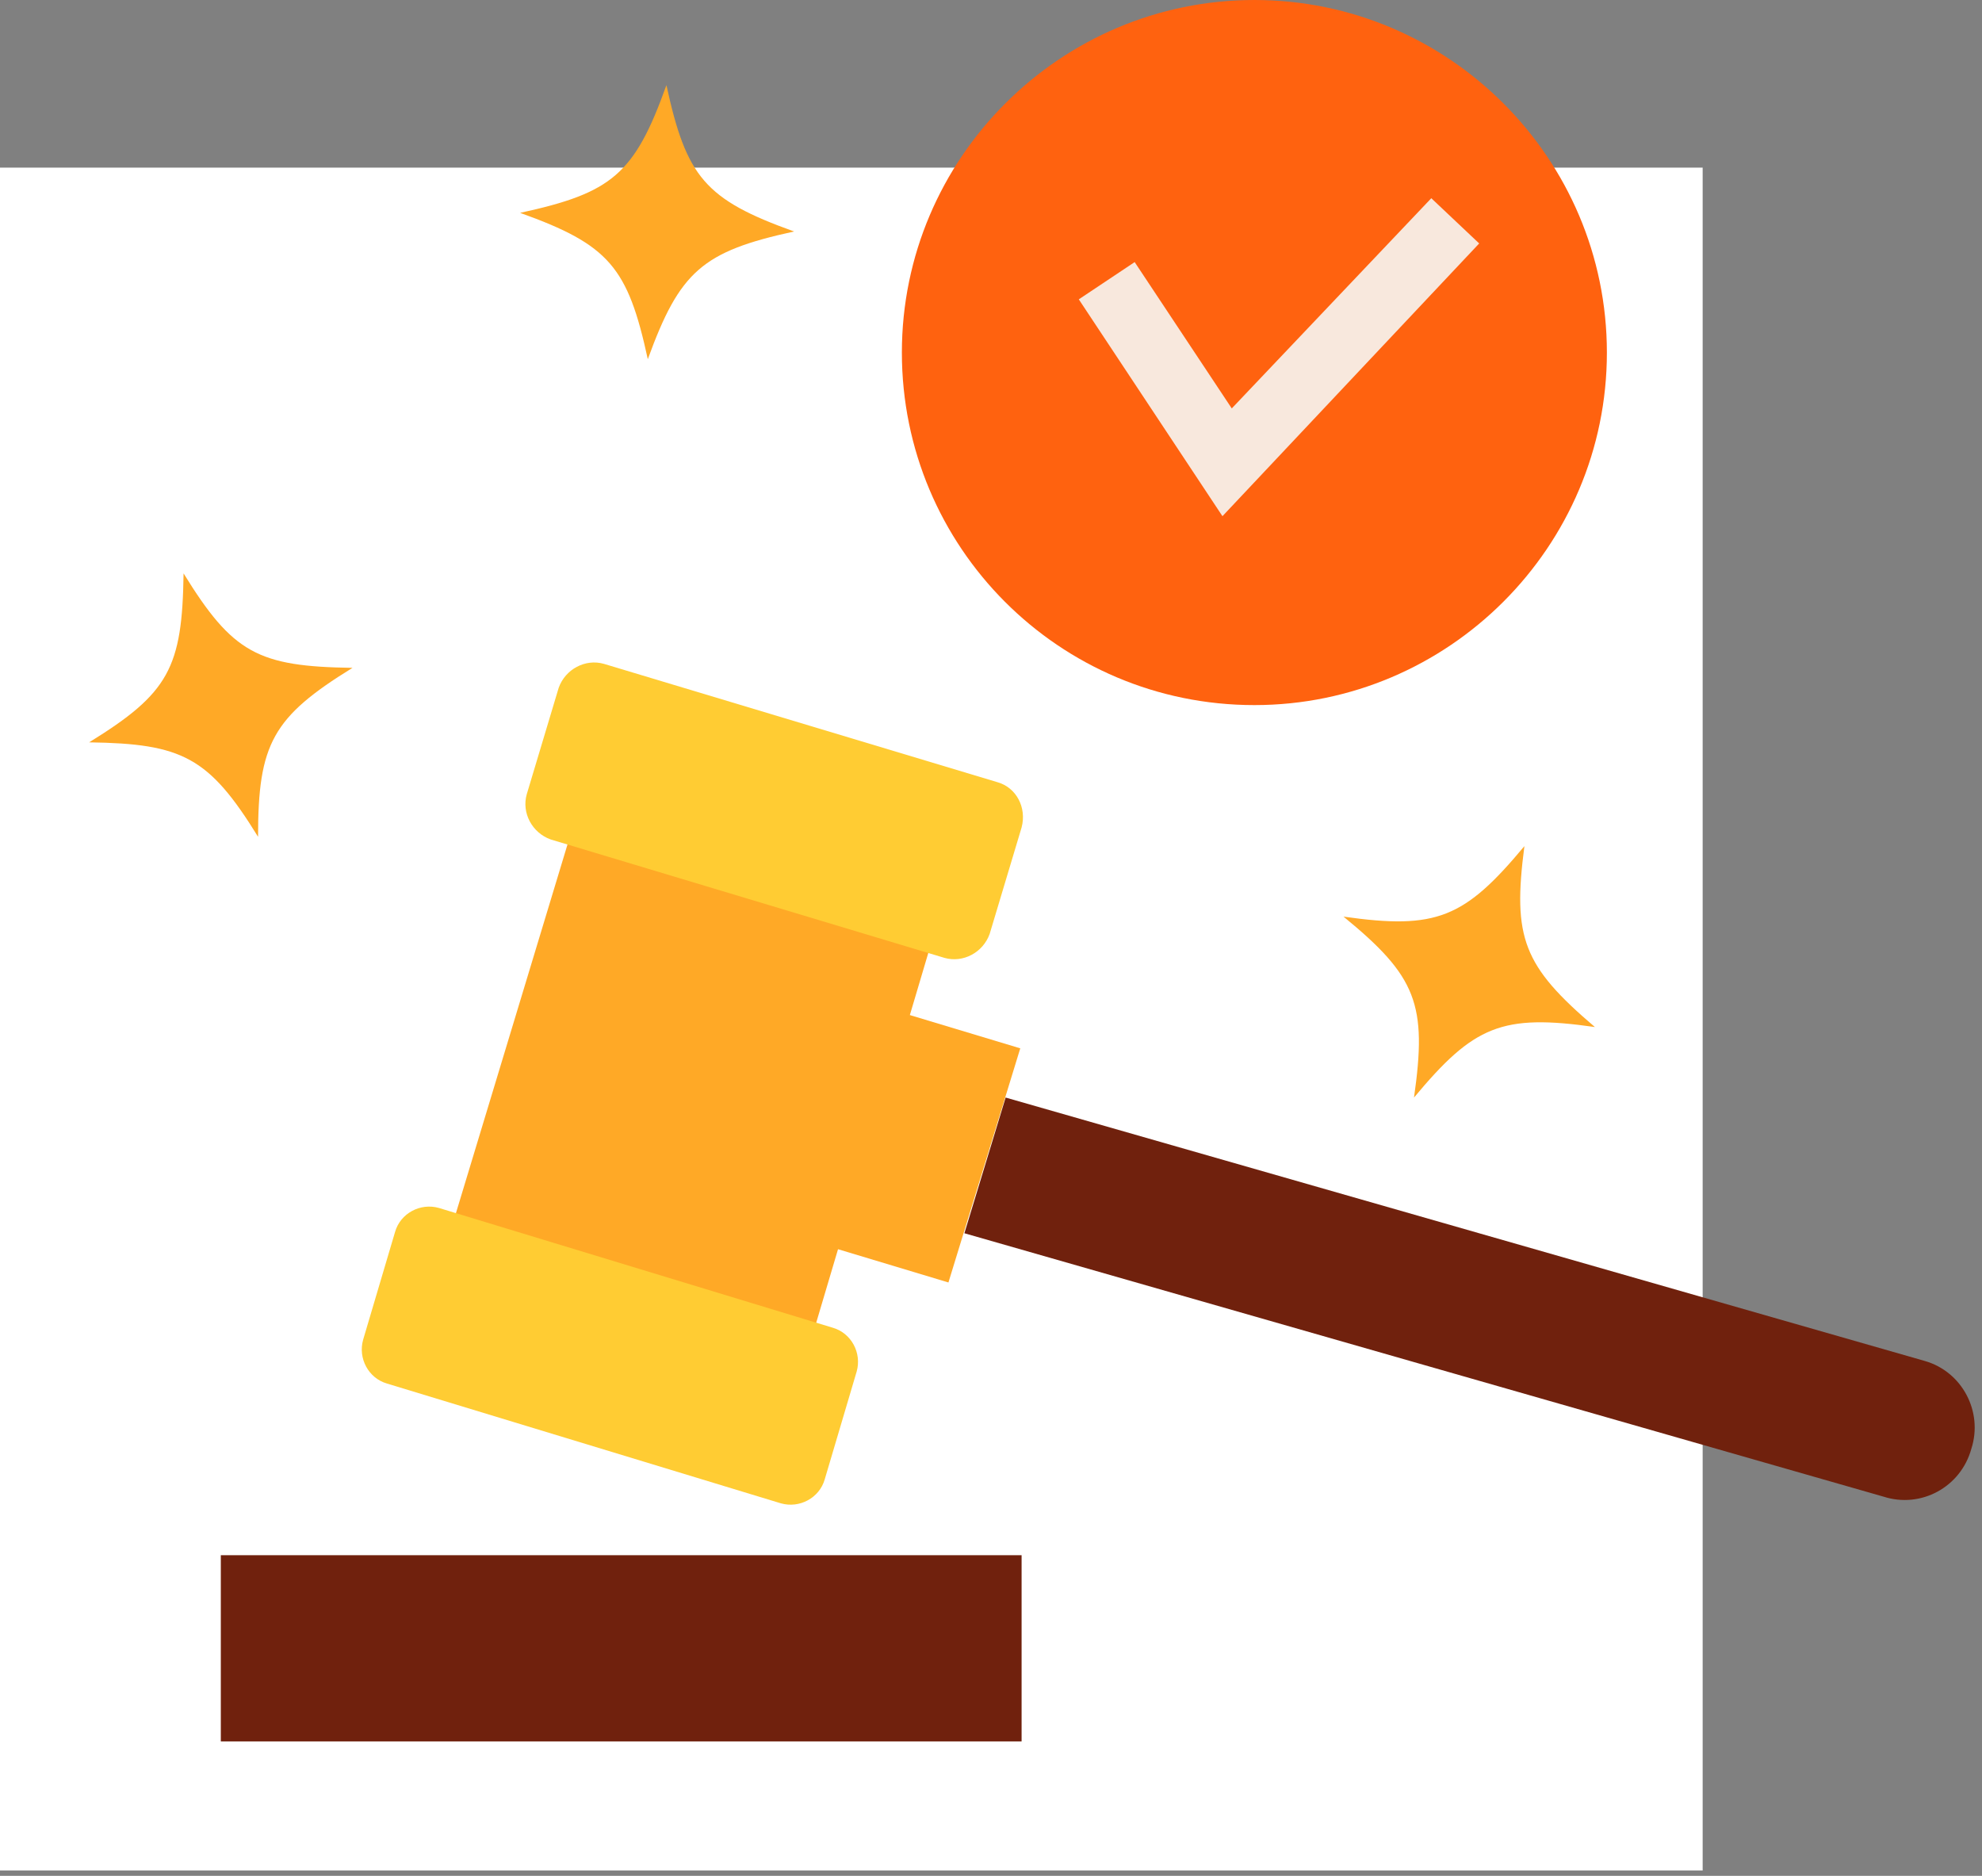 <?xml version="1.0" encoding="utf-8"?>
<!-- Generator: Adobe Illustrator 27.9.0, SVG Export Plug-In . SVG Version: 6.00 Build 0)  -->
<svg version="1.1" id="Lager_1" xmlns="http://www.w3.org/2000/svg" xmlns:xlink="http://www.w3.org/1999/xlink" x="0px" y="0px"
	 viewBox="0 0 149 141" style="enable-background:new 0 0 149 141;" xml:space="preserve">
<rect x="0" y="0" width="149" height="141" fill="#808080" stroke="none"/>
<style type="text/css">
	.st0{fill:#FFFFFF;}
	.st1{fill:#FFA926;}
	.st2{fill:#FF620F;}
	.st3{fill:#F8E8DD;}
	.st4{fill:#70210D;}
	.st5{fill:#FFCC33;}
</style>
<path class="st0" d="M128,12.6H0v128h128V12.6z"/>
<path class="st1" d="M119.9,77.2C115.8,75.3,115.8,75.3,119.9,77.2c-7-1-9.1-0.1-13.6,5.3c1.8-4.1,1.8-4.1,0,0c1-7,0.2-9.1-5.3-13.6
	c4.1,1.8,4.1,1.8,0,0c7,1,9.1,0.1,13.6-5.3c-1.8,4.1-1.8,4.1,0,0C113.7,70.5,114.5,72.6,119.9,77.2z"/>
<path class="st1" d="M19.4,62.9C18.1,58.6,18.1,58.6,19.4,62.9c-3.7-6-5.7-7-12.7-7.1c4.3-1.2,4.3-1.2,0,0c6-3.7,7-5.6,7.1-12.7
	c1.2,4.3,1.2,4.3,0,0c3.7,6,5.6,7,12.7,7.1c-4.3,1.2-4.3,1.2,0,0C20.5,53.9,19.4,55.9,19.4,62.9z"/>
<path class="st1" d="M48.7,27C49,22.5,49,22.5,48.7,27c-1.5-6.9-2.9-8.6-9.6-11c4.5,0.3,4.5,0.3,0,0c6.9-1.5,8.6-2.9,11-9.6
	c-0.3,4.5-0.3,4.5,0,0c1.5,6.9,2.9,8.6,9.6,11c-4.5-0.3-4.5-0.3,0,0C52.8,18.9,51.1,20.4,48.7,27z"/>
<path class="st2" d="M94.3,53c14.6,0,26.5-11.9,26.5-26.5S108.9,0,94.3,0S67.8,11.9,67.8,26.5S79.6,53,94.3,53z"/>
<path class="st3" d="M91.9,38.8L81.1,22.5l4.2-2.8l7.3,11l15-15.8l3.6,3.4L91.9,38.8z"/>
<path class="st1" d="M76.7,78.8l-8.3-2.5l1.9-6.4l-27.1-8.2L34,92.1l27.1,8.2l1.9-6.4l8.3,2.5L76.7,78.8z"/>
<path class="st4" d="M141.6,112.5L72.5,92.7l3.1-10.2l69.1,19.8c2.8,0.8,4.4,3.8,3.5,6.6C147.4,111.8,144.4,113.4,141.6,112.5z"/>
<path class="st5" d="M75,58.8l-29.6-8.9c-1.4-0.4-2.9,0.4-3.4,1.8l-2.4,8c-0.4,1.4,0.4,2.9,1.8,3.4L71,72c1.4,0.4,2.9-0.4,3.4-1.8
	l2.4-8C77.2,60.7,76.4,59.2,75,58.8z"/>
<path class="st5" d="M62.6,99.8l-29.6-9c-1.4-0.4-2.9,0.4-3.3,1.8l-2.4,8.1c-0.4,1.4,0.4,2.9,1.8,3.3l29.6,9
	c1.4,0.4,2.9-0.4,3.3-1.8l2.4-8.1C64.8,101.7,64,100.2,62.6,99.8z"/>
<path class="st4" d="M76.8,116.9H16.6v14h60.2V116.9z"/>
</svg>
